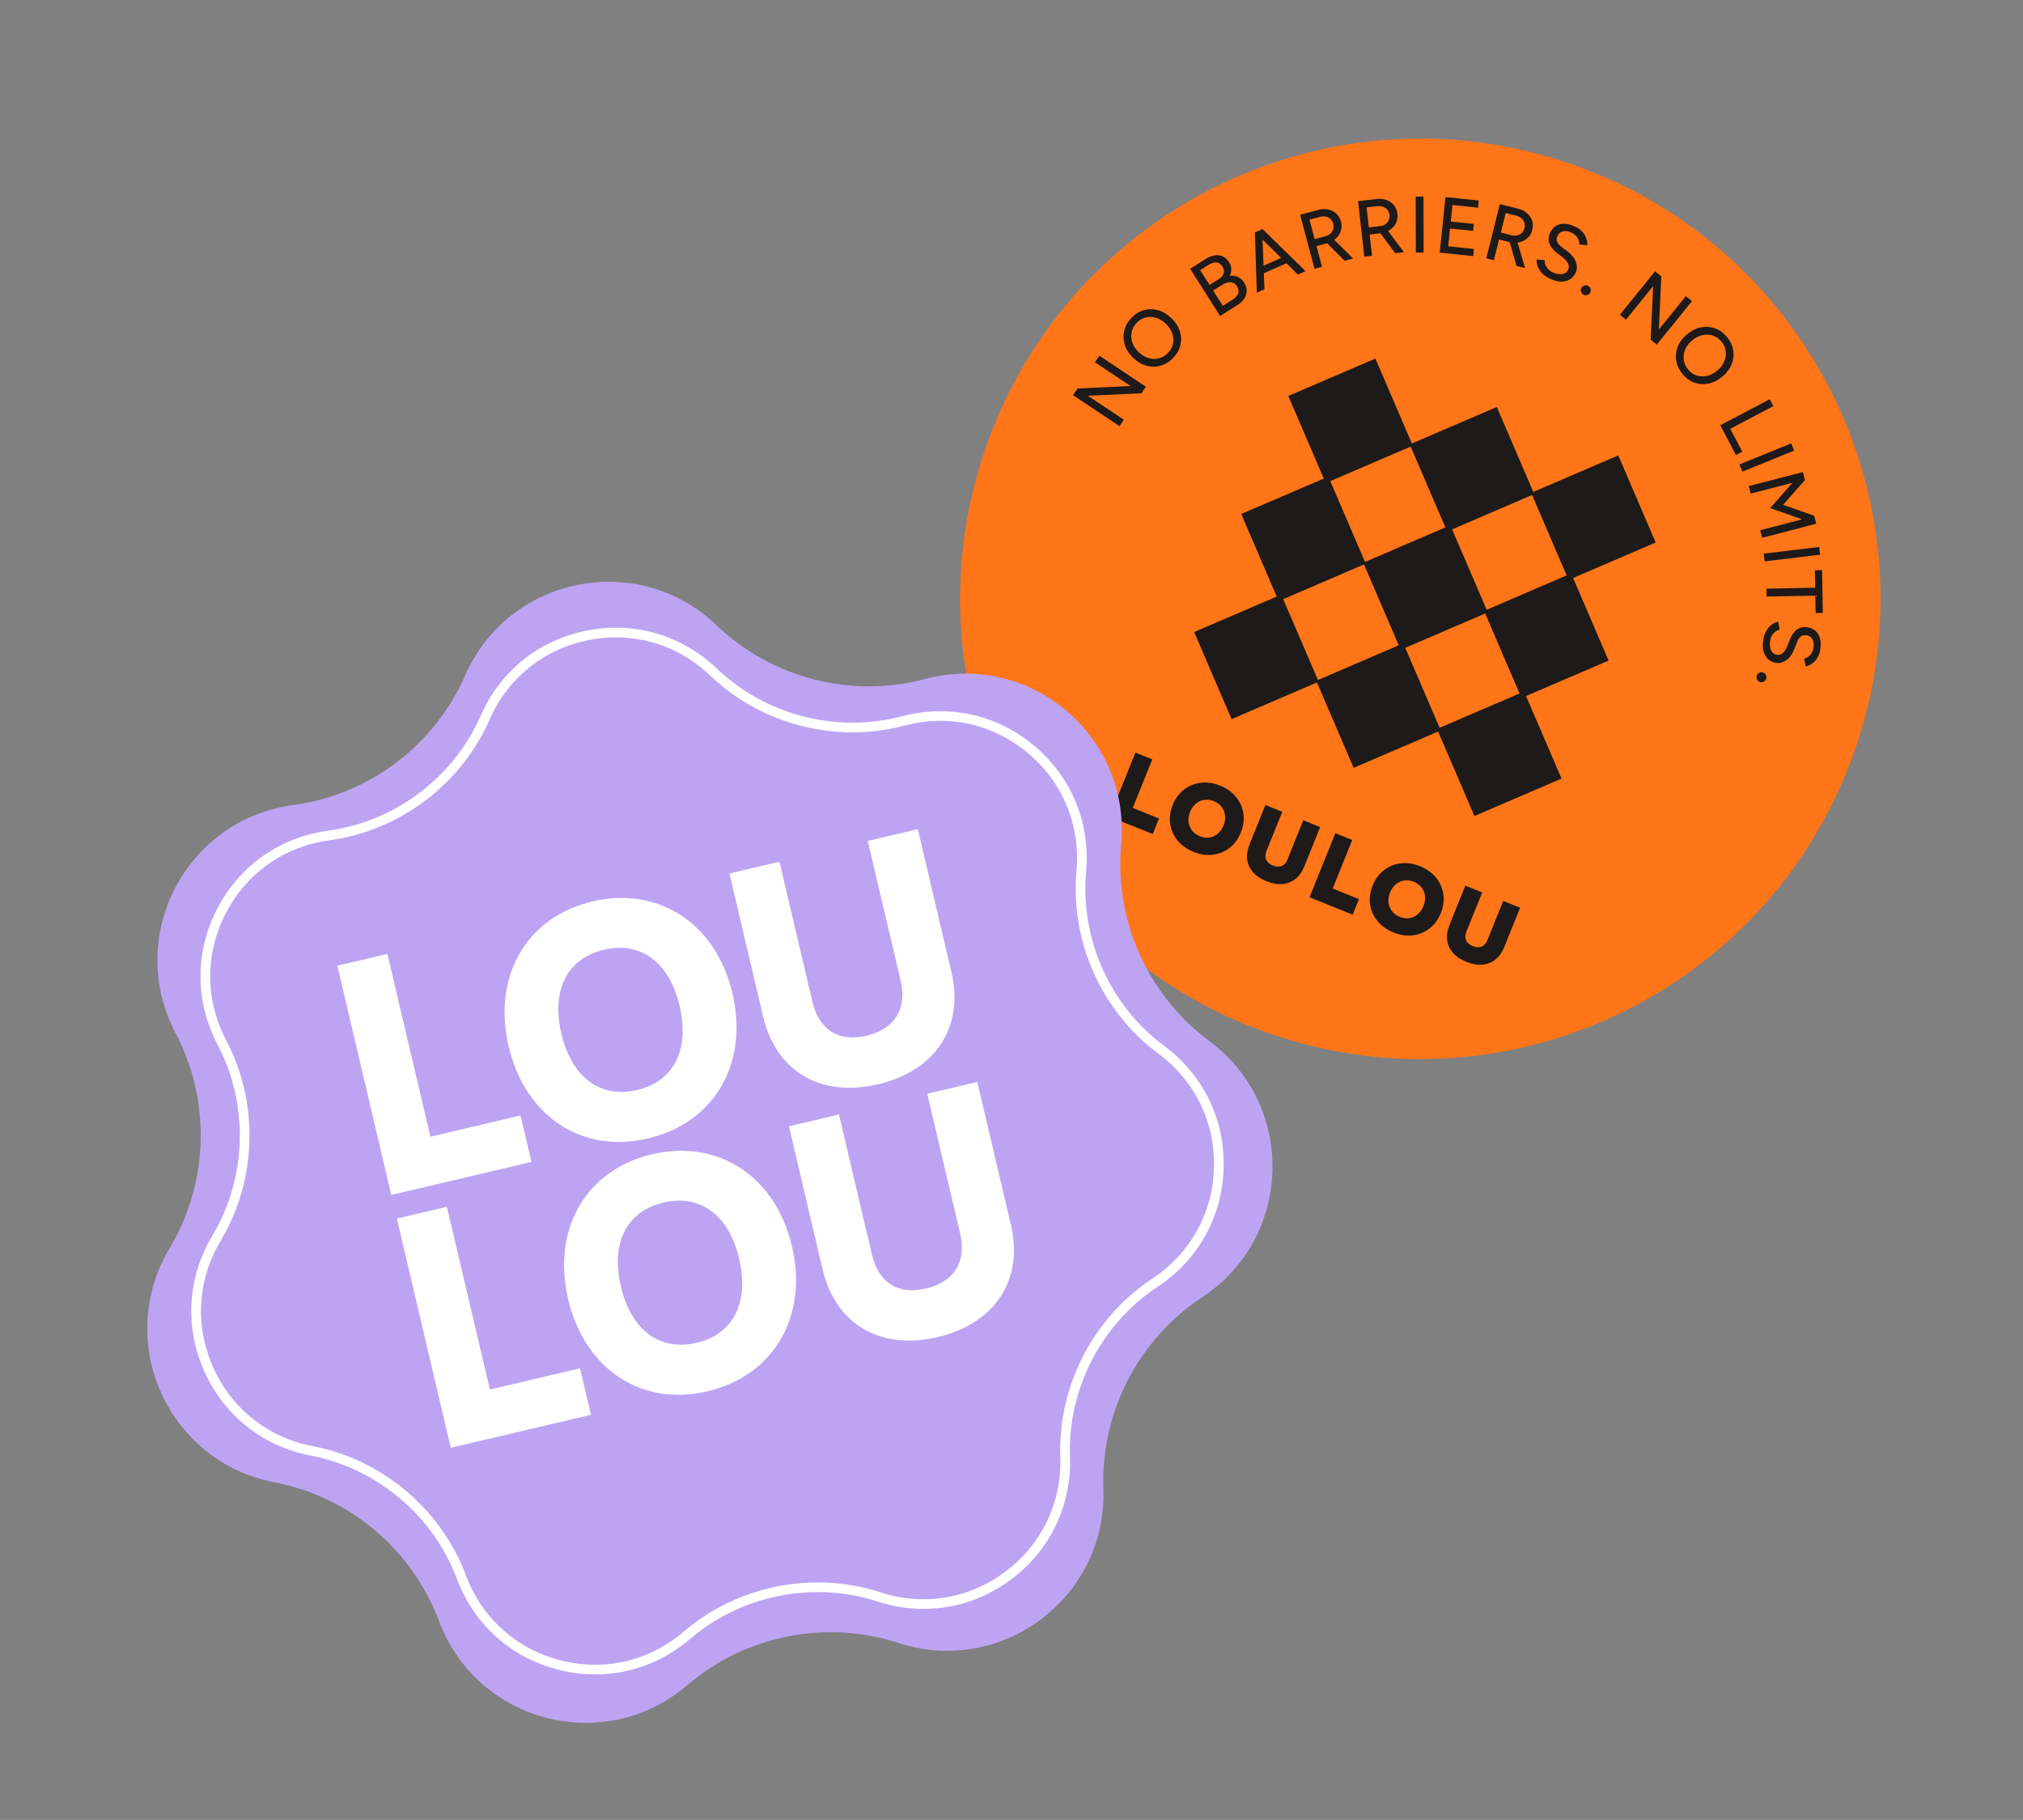 <svg width="458" height="412" viewBox="0 0 458 412" fill="none" xmlns="http://www.w3.org/2000/svg">
<rect x="0" y="0" width="458" height="412" fill="#808080" stroke="none"/>
<g clip-path="url(#clip0_8631_8591)">
<path d="M282.609 232.169C335.966 253.679 396.657 227.862 418.167 174.505C439.677 121.148 413.86 60.457 360.503 38.947C307.147 17.437 246.455 43.254 224.945 96.611C203.436 149.967 229.253 210.659 282.609 232.169Z" fill="#FF7518"/>
<path d="M253.46 96.485L242.929 89.466L243.937 87.951L255.959 87.387L247.898 82.014L248.888 80.528L259.42 87.546L258.429 89.032L246.298 89.595L254.437 95.018L253.458 96.49L253.46 96.485Z" fill="#1E1A19"/>
<path d="M265.589 81.036C264.732 81.915 263.779 82.504 262.72 82.793C261.659 83.088 260.591 83.079 259.507 82.777C258.425 82.469 257.43 81.872 256.51 80.981C255.595 80.092 254.968 79.111 254.64 78.043C254.312 76.974 254.27 75.91 254.52 74.848C254.771 73.787 255.327 72.817 256.178 71.936C257.034 71.057 257.991 70.476 259.045 70.197C260.1 69.919 261.166 69.932 262.237 70.235C263.314 70.541 264.302 71.141 265.222 72.032C266.136 72.921 266.763 73.902 267.104 74.97C267.445 76.037 267.487 77.101 267.235 78.15C266.982 79.205 266.435 80.166 265.589 81.036ZM264.425 79.9C265.029 79.281 265.406 78.588 265.563 77.819C265.72 77.05 265.666 76.275 265.402 75.502C265.135 74.721 264.657 73.996 263.966 73.325C263.284 72.665 262.544 72.207 261.75 71.961C260.956 71.714 260.171 71.686 259.407 71.867C258.64 72.053 257.954 72.45 257.352 73.077C256.748 73.696 256.361 74.397 256.197 75.169C256.03 75.947 256.083 76.727 256.345 77.518C256.615 78.306 257.088 79.029 257.769 79.695C258.459 80.366 259.204 80.825 259.998 81.059C260.796 81.295 261.577 81.316 262.351 81.127C263.127 80.932 263.816 80.53 264.42 79.91L264.425 79.9Z" fill="#1E1A19"/>
<path d="M276.232 71.532L269.447 60.853L272.87 58.677C273.602 58.213 274.299 57.925 274.96 57.818C275.622 57.711 276.241 57.783 276.807 58.036C277.372 58.288 277.859 58.736 278.267 59.377C278.579 59.864 278.74 60.376 278.754 60.902C278.769 61.428 278.652 61.944 278.402 62.443C279.091 62.36 279.711 62.445 280.264 62.698C280.817 62.951 281.278 63.37 281.654 63.956C282.048 64.574 282.249 65.199 282.25 65.818C282.252 66.437 282.07 67.025 281.714 67.573C281.358 68.121 280.818 68.626 280.111 69.075L276.244 71.531L276.232 71.532ZM273.837 64.507L276.027 63.114C276.577 62.766 276.912 62.344 277.047 61.842C277.18 61.345 277.08 60.833 276.751 60.315C276.405 59.777 275.963 59.477 275.41 59.419C274.858 59.362 274.259 59.543 273.6 59.963L271.715 61.161L273.839 64.502L273.837 64.507ZM276.844 69.239L279.14 67.778C279.768 67.376 280.161 66.916 280.323 66.394C280.484 65.871 280.399 65.354 280.078 64.845C279.714 64.275 279.235 63.96 278.638 63.909C278.042 63.853 277.381 64.051 276.662 64.514L274.653 65.791L276.844 69.239Z" fill="#1E1A19"/>
<path d="M284.538 66.245L284.096 52.614L285.747 51.89L286.27 65.487L284.536 66.25L284.538 66.245ZM293.843 62.156L284.178 52.58L285.828 51.856L295.577 61.392L293.843 62.156ZM285.372 62.187L284.73 60.728L291.381 57.803L292.023 59.262L285.372 62.187Z" fill="#1E1A19"/>
<path d="M297.598 60.842L294.345 48.612L298.457 47.522C299.272 47.306 300.031 47.275 300.734 47.43C301.442 47.587 302.045 47.898 302.552 48.371C303.053 48.843 303.408 49.451 303.603 50.197C303.797 50.93 303.783 51.634 303.556 52.301C303.328 52.974 302.934 53.556 302.37 54.045C301.804 54.539 301.116 54.892 300.301 55.108L298.052 55.707L299.298 60.39L297.59 60.846L297.598 60.842ZM297.64 54.133L300.198 53.451C300.617 53.338 300.965 53.142 301.243 52.862C301.521 52.583 301.723 52.248 301.835 51.864C301.947 51.481 301.952 51.073 301.839 50.654C301.667 50.004 301.301 49.531 300.737 49.243C300.174 48.955 299.539 48.907 298.818 49.1L296.467 49.725L297.637 54.126L297.64 54.133ZM304.404 59.033L300.185 54.804L301.302 53.535L306.337 58.521L304.404 59.033Z" fill="#1E1A19"/>
<path d="M308.871 58.11L307.46 45.533L311.685 45.057C312.518 44.965 313.276 45.044 313.954 45.305C314.627 45.564 315.183 45.96 315.614 46.501C316.045 47.041 316.301 47.696 316.386 48.458C316.467 49.213 316.352 49.907 316.031 50.537C315.71 51.166 315.232 51.684 314.598 52.089C313.963 52.494 313.232 52.744 312.399 52.837L310.084 53.097L310.623 57.91L308.866 58.108L308.871 58.11ZM309.903 51.482L312.538 51.185C312.967 51.138 313.343 50.995 313.658 50.761C313.973 50.527 314.223 50.224 314.39 49.857C314.561 49.491 314.624 49.094 314.571 48.663C314.499 47.991 314.2 47.473 313.687 47.107C313.173 46.741 312.545 46.598 311.808 46.68L309.391 46.954L309.898 51.48L309.903 51.482ZM315.873 57.322L312.32 52.517L313.61 51.427L317.854 57.098L315.867 57.319L315.873 57.322Z" fill="#1E1A19"/>
<path d="M320.542 57.172L320.509 44.514L322.274 44.509L322.306 57.167L320.542 57.172Z" fill="#1E1A19"/>
<path d="M325.945 57.202L327.25 44.613L334.798 45.397L334.631 47.013L328.839 46.41L328.45 50.152L333.667 50.694L333.501 52.274L328.285 51.732L327.866 55.761L333.694 56.366L333.526 57.982L325.942 57.195L325.945 57.202Z" fill="#1E1A19"/>
<path d="M336.497 58.493L339.556 46.213L343.683 47.24C344.502 47.441 345.179 47.782 345.719 48.263C346.26 48.744 346.644 49.309 346.857 49.964C347.071 50.619 347.087 51.323 346.902 52.069C346.722 52.804 346.361 53.412 345.842 53.894C345.32 54.369 344.694 54.692 343.958 54.848C343.222 55.004 342.451 54.987 341.635 54.781L339.376 54.219L338.204 58.918L336.491 58.491L336.497 58.493ZM339.779 52.643L342.349 53.282C342.773 53.385 343.17 53.386 343.551 53.276C343.932 53.167 344.262 52.97 344.553 52.689C344.838 52.406 345.034 52.057 345.143 51.635C345.309 50.98 345.211 50.39 344.858 49.868C344.505 49.346 343.967 48.995 343.245 48.814L340.887 48.224L339.784 52.645L339.779 52.643ZM343.335 60.203L341.683 54.464L343.272 53.892L345.275 60.691L343.333 60.209L343.335 60.203Z" fill="#1E1A19"/>
<path d="M351.233 63.247C350.61 62.984 350.079 62.678 349.637 62.316C349.195 61.955 348.839 61.578 348.575 61.172C348.31 60.765 348.121 60.352 348.007 59.939C347.892 59.526 347.862 59.128 347.91 58.737L349.704 58.885C349.676 59.412 349.825 59.938 350.15 60.467C350.476 60.996 350.97 61.409 351.64 61.704C352.461 62.053 353.172 62.156 353.78 62.028C354.389 61.9 354.807 61.561 355.039 61.017C355.253 60.516 355.218 60.025 354.939 59.533C354.666 59.043 354.225 58.572 353.618 58.119L352.421 57.202C351.951 56.835 351.554 56.424 351.227 55.974C350.9 55.524 350.698 55.038 350.618 54.523C350.539 54.007 350.619 53.458 350.865 52.878C351.314 51.81 352.013 51.125 352.956 50.82C353.899 50.514 355.027 50.632 356.334 51.184C357.088 51.5 357.693 51.897 358.144 52.373C358.595 52.848 358.918 53.352 359.117 53.891C359.316 54.43 359.387 54.967 359.349 55.502L357.548 55.37C357.567 54.79 357.417 54.252 357.097 53.756C356.771 53.258 356.279 52.869 355.615 52.589C354.919 52.297 354.297 52.23 353.75 52.388C353.207 52.549 352.812 52.922 352.568 53.497C352.365 53.985 352.363 54.431 352.568 54.819C352.775 55.215 353.114 55.59 353.588 55.946L354.792 56.848C355.767 57.571 356.419 58.367 356.749 59.234C357.079 60.102 357.092 60.903 356.779 61.633C356.512 62.266 356.114 62.767 355.584 63.141C355.054 63.515 354.421 63.718 353.685 63.752C352.949 63.786 352.131 63.615 351.232 63.234L351.233 63.247Z" fill="#1E1A19"/>
<path d="M358.479 66.694C358.212 66.55 358.037 66.332 357.942 66.037C357.847 65.741 357.877 65.454 358.025 65.177C358.174 64.9 358.393 64.719 358.692 64.632C358.991 64.544 359.273 64.572 359.539 64.716C359.816 64.865 359.997 65.084 360.092 65.38C360.187 65.675 360.157 65.963 360.008 66.24C359.86 66.516 359.64 66.697 359.342 66.785C359.043 66.873 358.756 66.842 358.479 66.694Z" fill="#1E1A19"/>
<path d="M366.733 71.252L374.696 61.414L376.112 62.56L375.569 74.582L381.665 67.051L383.054 68.174L375.092 78.013L373.702 76.889L374.263 64.765L368.112 72.371L366.741 71.262L366.733 71.252Z" fill="#1E1A19"/>
<path d="M380.991 84.754C380.198 83.822 379.699 82.813 379.505 81.731C379.311 80.649 379.416 79.584 379.82 78.535C380.225 77.486 380.91 76.545 381.885 75.72C382.86 74.895 383.89 74.361 384.981 74.128C386.073 73.895 387.137 73.957 388.174 74.301C389.208 74.651 390.125 75.29 390.919 76.222C391.712 77.154 392.206 78.161 392.384 79.236C392.563 80.312 392.46 81.372 392.052 82.413C391.65 83.457 390.961 84.391 389.991 85.218C389.019 86.05 387.985 86.582 386.891 86.82C385.797 87.059 384.736 87.004 383.707 86.657C382.678 86.309 381.771 85.674 380.986 84.752L380.991 84.754ZM382.231 83.699C382.791 84.36 383.445 84.801 384.197 85.031C384.949 85.26 385.72 85.277 386.527 85.082C387.326 84.891 388.092 84.477 388.829 83.85C389.556 83.231 390.073 82.54 390.39 81.768C390.708 80.996 390.811 80.224 390.697 79.444C390.583 78.663 390.25 77.941 389.688 77.286C389.126 76.631 388.463 76.18 387.708 75.943C386.947 75.704 386.166 75.683 385.359 75.878C384.547 76.071 383.783 76.479 383.056 77.098C382.319 77.725 381.8 78.421 381.49 79.19C381.18 79.959 381.085 80.74 381.208 81.53C381.33 82.32 381.668 83.044 382.231 83.699Z" fill="#1E1A19"/>
<path d="M389.466 96.267L400.666 90.378L401.487 91.939L391.724 97.074L394.452 102.256L393.013 103.016L389.466 96.267Z" fill="#1E1A19"/>
<path d="M393.808 105.142L405.525 100.367L406.194 102.001L394.477 106.776L393.808 105.142Z" fill="#1E1A19"/>
<path d="M395.919 110.045L408.168 106.867L408.637 108.678L403.685 114.283L410.73 116.756L411.199 118.567L398.951 121.745L398.507 120.036L407.989 117.573L400.769 115.017L405.819 109.293L396.352 111.749L395.908 110.041L395.919 110.045Z" fill="#1E1A19"/>
<path d="M399.291 125.333L411.854 123.819L412.065 125.575L399.501 127.089L399.291 125.333Z" fill="#1E1A19"/>
<path d="M399.929 133.254L410.953 133.052L410.88 129.106L412.507 129.076L412.682 138.756L411.054 138.785L410.98 134.838L399.956 135.039L399.922 133.257L399.929 133.254Z" fill="#1E1A19"/>
<path d="M399.142 145.182C399.228 144.513 399.376 143.918 399.599 143.396C399.822 142.874 400.094 142.426 400.413 142.059C400.733 141.692 401.071 141.4 401.442 141.177C401.807 140.956 402.182 140.814 402.569 140.75L402.915 142.517C402.403 142.635 401.937 142.925 401.515 143.379C401.094 143.833 400.836 144.427 400.734 145.151C400.624 146.031 400.72 146.749 401.006 147.299C401.298 147.851 401.735 148.162 402.319 148.232C402.857 148.296 403.327 148.13 403.72 147.732C404.114 147.333 404.446 146.782 404.718 146.078L405.272 144.673C405.495 144.12 405.786 143.625 406.128 143.188C406.474 142.752 406.883 142.421 407.362 142.205C407.836 141.985 408.386 141.913 409.011 141.988C410.16 142.127 411.012 142.611 411.565 143.44C412.12 144.263 412.312 145.381 412.138 146.786C412.038 147.596 411.821 148.286 411.489 148.85C411.158 149.414 410.761 149.866 410.294 150.205C409.828 150.543 409.336 150.761 408.81 150.867L408.445 149.098C409.008 148.964 409.481 148.671 409.875 148.224C410.264 147.775 410.505 147.193 410.59 146.48C410.685 145.729 410.577 145.116 410.27 144.632C409.964 144.147 409.499 143.874 408.881 143.796C408.357 143.731 407.928 143.853 407.609 144.158C407.29 144.464 407.019 144.894 406.807 145.451L406.271 146.856C405.837 147.992 405.253 148.833 404.509 149.39C403.764 149.947 402.998 150.176 402.211 150.079C401.529 149.994 400.936 149.749 400.433 149.344C399.929 148.939 399.56 148.38 399.328 147.681C399.091 146.979 399.034 146.149 399.155 145.181L399.142 145.182Z" fill="#1E1A19"/>
<path d="M397.702 153.048C397.77 152.757 397.937 152.525 398.194 152.359C398.458 152.19 398.739 152.144 399.043 152.212C399.349 152.286 399.582 152.453 399.746 152.715C399.907 152.982 399.955 153.259 399.885 153.555C399.817 153.858 399.648 154.096 399.384 154.265C399.12 154.434 398.839 154.479 398.535 154.412C398.232 154.345 397.996 154.17 397.838 153.911C397.676 153.644 397.63 153.362 397.7 153.053L397.702 153.048Z" fill="#1E1A19"/>
<path d="M374.843 122.815L366.369 103.096L346.651 111.57L355.124 131.288L374.843 122.815Z" fill="#1E1A19"/>
<path d="M364.18 149.539L355.707 129.82L335.988 138.294L344.462 158.012L364.18 149.539Z" fill="#1E1A19"/>
<path d="M347.348 111.852L338.875 92.134L319.156 100.607L327.63 120.326L347.348 111.852Z" fill="#1E1A19"/>
<path d="M336.829 138.63L328.355 118.912L308.637 127.385L317.11 147.104L336.829 138.63Z" fill="#1E1A19"/>
<path d="M353.524 176.261L345.051 156.542L325.332 165.016L333.806 184.735L353.524 176.261Z" fill="#1E1A19"/>
<path d="M326.178 165.354L317.705 145.636L297.986 154.109L306.46 173.828L326.178 165.354Z" fill="#1E1A19"/>
<path d="M319.858 100.888L311.385 81.169L291.666 89.643L300.14 109.361L319.858 100.888Z" fill="#1E1A19"/>
<path d="M309.204 127.605L300.73 107.886L281.012 116.36L289.485 136.078L309.204 127.605Z" fill="#1E1A19"/>
<path d="M298.544 154.329L290.07 134.61L270.352 143.084L278.825 162.802L298.544 154.329Z" fill="#1E1A19"/>
<path d="M251.203 184.887L257.055 170.372L260.877 171.912L256.447 182.9L262.402 185.3L260.982 188.823L251.205 184.881L251.203 184.887Z" fill="#1E1A19"/>
<path d="M270.223 192.847C268.707 192.236 267.494 191.374 266.589 190.262C265.685 189.151 265.125 187.897 264.921 186.505C264.712 185.111 264.906 183.69 265.489 182.242C266.073 180.794 266.933 179.617 268.045 178.756C269.163 177.896 270.425 177.377 271.842 177.202C273.259 177.026 274.716 177.24 276.221 177.847C277.727 178.454 278.945 179.318 279.845 180.428C280.744 181.537 281.298 182.789 281.502 184.18C281.711 185.575 281.516 187.001 280.926 188.465C280.335 189.928 279.493 191.076 278.388 191.934C277.281 192.798 276.019 193.317 274.602 193.493C273.185 193.668 271.729 193.454 270.223 192.847ZM271.645 189.32C272.387 189.619 273.113 189.716 273.813 189.606C274.512 189.496 275.143 189.206 275.699 188.739C276.254 188.271 276.688 187.65 277 186.876C277.312 186.102 277.427 185.347 277.348 184.617C277.263 183.886 277.007 183.231 276.574 182.665C276.141 182.099 275.546 181.663 274.804 181.364C274.061 181.065 273.356 180.976 272.647 181.082C271.937 181.187 271.298 181.481 270.735 181.952C270.167 182.42 269.731 183.046 269.419 183.82C269.107 184.594 268.994 185.344 269.086 186.073C269.178 186.801 269.436 187.45 269.875 188.019C270.313 188.587 270.903 189.021 271.645 189.32Z" fill="#1E1A19"/>
<path d="M286.686 199.484C285.406 198.968 284.396 198.286 283.664 197.446C282.931 196.606 282.492 195.645 282.362 194.571C282.227 193.494 282.407 192.349 282.898 191.133L286.482 182.241L290.305 183.782L286.72 192.674C286.525 193.158 286.452 193.612 286.509 194.033C286.563 194.459 286.726 194.83 287.006 195.152C287.287 195.473 287.672 195.732 288.172 195.934C288.672 196.135 289.129 196.216 289.56 196.181C289.99 196.146 290.37 195.993 290.694 195.72C291.018 195.447 291.279 195.075 291.474 194.59L295.059 185.698L298.881 187.239L295.296 196.131C294.806 197.347 294.136 198.295 293.287 198.975C292.437 199.655 291.45 200.04 290.334 200.135C289.214 200.228 288.002 200.015 286.691 199.486L286.686 199.484Z" fill="#1E1A19"/>
<path d="M296.469 203.134L302.32 188.619L306.143 190.16L301.713 201.148L307.668 203.548L306.248 207.07L296.471 203.129L296.469 203.134Z" fill="#1E1A19"/>
<path d="M315.489 211.095C313.972 210.484 312.759 209.622 311.855 208.51C310.95 207.399 310.391 206.145 310.187 204.753C309.978 203.359 310.171 201.938 310.755 200.49C311.339 199.042 312.199 197.865 313.311 197.004C314.429 196.144 315.691 195.625 317.108 195.45C318.525 195.274 319.981 195.488 321.487 196.095C322.993 196.702 324.211 197.566 325.11 198.676C326.01 199.785 326.564 201.037 326.768 202.429C326.977 203.823 326.781 205.249 326.191 206.713C325.601 208.177 324.759 209.324 323.654 210.182C322.547 211.046 321.285 211.565 319.868 211.741C318.451 211.916 316.994 211.702 315.489 211.095ZM316.911 207.568C317.653 207.867 318.379 207.964 319.078 207.854C319.777 207.744 320.408 207.454 320.964 206.987C321.52 206.519 321.954 205.898 322.266 205.124C322.578 204.35 322.693 203.595 322.613 202.865C322.529 202.134 322.272 201.479 321.84 200.913C321.407 200.347 320.811 199.911 320.069 199.612C319.327 199.313 318.622 199.224 317.912 199.33C317.202 199.435 316.564 199.729 316.001 200.2C315.432 200.668 314.996 201.294 314.685 202.068C314.373 202.842 314.26 203.592 314.352 204.321C314.444 205.049 314.707 205.701 315.14 206.267C315.578 206.835 316.168 207.269 316.911 207.568Z" fill="#1E1A19"/>
<path d="M331.951 217.732C330.672 217.216 329.662 216.533 328.929 215.693C328.197 214.853 327.758 213.893 327.628 212.819C327.493 211.742 327.673 210.597 328.163 209.38L331.748 200.488L335.57 202.029L331.986 210.921C331.79 211.406 331.717 211.86 331.774 212.281C331.829 212.707 331.991 213.078 332.272 213.399C332.552 213.72 332.938 213.98 333.438 214.181C333.938 214.383 334.395 214.463 334.825 214.429C335.255 214.394 335.635 214.241 335.96 213.968C336.284 213.695 336.544 213.322 336.74 212.838L340.324 203.946L344.147 205.487L340.562 214.379C340.072 215.595 339.402 216.543 338.552 217.222C337.703 217.902 336.715 218.287 335.6 218.382C334.479 218.475 333.268 218.262 331.957 217.734L331.951 217.732Z" fill="#1E1A19"/>
</g>
<g clip-path="url(#clip1_8631_8591)">
<path d="M105.317 152.883C115.208 130.383 144.446 124.551 162.207 141.535C174.769 153.55 192.679 158.164 209.482 153.706C233.238 147.412 256.029 166.631 253.825 191.115C252.267 208.429 259.831 225.305 273.786 235.67C293.518 250.315 292.702 280.119 272.189 293.66C257.683 303.238 249.202 319.673 249.806 337.046C250.658 361.608 226.842 379.547 203.474 371.951C186.943 366.574 168.801 370.197 155.599 381.5C136.925 397.483 108.056 390.046 99.415 367.036C93.307 350.758 79.172 338.834 62.101 335.559C37.965 330.924 25.771 303.715 38.379 282.623C47.295 267.701 47.807 249.211 39.724 233.822C28.297 212.065 41.974 185.563 66.327 182.267C83.552 179.938 98.325 168.81 105.318 152.89L105.317 152.883Z" fill="#BDA4F3"/>
<path d="M216.56 363.361C210.767 364.724 204.641 364.485 198.698 362.557C184.145 357.828 167.867 361.07 156.238 371.027C147.879 378.181 136.966 380.713 126.306 377.97C115.647 375.228 107.319 367.741 103.45 357.437C98.073 343.106 85.389 332.406 70.357 329.521C59.546 327.447 50.769 320.496 46.264 310.45C41.759 300.404 42.419 289.229 48.068 279.775C55.923 266.633 56.374 250.047 49.263 236.498C44.146 226.754 44.104 215.557 49.152 205.777C54.199 195.997 63.35 189.548 74.256 188.059C89.442 186.008 102.681 176.025 108.837 162.011C113.261 151.933 121.983 144.916 132.792 142.767C143.586 140.615 154.337 143.746 162.29 151.35C173.357 161.928 189.459 166.062 204.219 162.143C214.876 159.348 225.784 161.773 234.201 168.873C242.617 175.972 246.872 186.329 245.888 197.286C244.511 212.531 251.3 227.671 263.591 236.797C272.428 243.36 277.326 253.429 277.021 264.434C276.716 275.44 271.275 285.226 262.091 291.288C249.312 299.719 241.704 314.462 242.237 329.761C242.621 340.762 237.794 350.871 229.008 357.493C225.206 360.356 220.979 362.328 216.561 363.367L216.56 363.361ZM174.362 359.484C182.53 357.562 191.206 357.826 199.373 360.48C209.152 363.66 219.47 361.929 227.684 355.743C235.897 349.557 240.406 340.112 240.05 329.837C239.49 313.784 247.473 298.313 260.885 289.46C269.466 283.798 274.554 274.648 274.837 264.373C275.118 254.092 270.548 244.686 262.288 238.555C249.389 228.983 242.273 213.093 243.709 197.095C244.631 186.849 240.652 177.175 232.792 170.548C224.931 163.914 214.719 161.611 204.782 164.259C189.248 168.367 172.395 164.036 160.781 152.933C153.346 145.825 143.298 142.903 133.219 144.916C123.153 146.925 114.975 153.476 110.84 162.89C104.381 177.6 90.466 188.073 74.552 190.231C64.359 191.609 55.815 197.643 51.099 206.785C46.382 215.926 46.422 226.383 51.202 235.489C58.673 249.714 58.191 267.112 49.95 280.905C44.672 289.733 44.062 300.178 48.268 309.562C52.473 318.946 60.676 325.442 70.772 327.376C86.549 330.402 99.852 341.632 105.497 356.675C109.114 366.305 116.895 373.296 126.851 375.859C136.808 378.423 146.999 376.06 154.814 369.372C160.501 364.506 167.237 361.168 174.364 359.491L174.362 359.484Z" fill="white"/>
<path d="M97.433 257.331L117.847 252.526L120.322 263.043L88.588 270.511L76.377 218.623L87.704 215.957L97.439 257.322L97.433 257.331Z" fill="white"/>
<path d="M146.7 257.726C131.738 261.247 118.893 252.726 115.163 236.879C111.434 221.033 119.19 207.591 134.145 204.072C149.099 200.553 162.095 209.039 165.824 224.885C169.554 240.731 161.729 254.189 146.7 257.726ZM136.787 214.995C128.401 216.968 124.767 224.116 127.093 234C129.419 243.884 135.869 248.731 144.262 246.755C152.655 244.78 156.175 237.515 153.865 227.7C151.555 217.884 145.105 213.037 136.787 214.995Z" fill="white"/>
<path d="M165.141 197.74L176.467 195.075L183.91 226.699C185.444 233.22 189.852 235.954 196.21 234.458C202.567 232.962 205.403 228.372 203.902 221.994L196.459 190.37L207.786 187.704L215.409 220.098C218.313 232.439 211.808 242.404 198.807 245.463C185.806 248.523 175.691 242.541 172.771 230.132L165.147 197.739L165.141 197.74Z" fill="white"/>
<path d="M110.904 314.569L131.318 309.765L133.793 320.282L102.059 327.75L89.848 275.861L101.174 273.196L110.909 314.561L110.904 314.569Z" fill="white"/>
<path d="M160.171 314.965C145.209 318.486 132.363 309.965 128.634 294.118C124.905 278.272 132.661 264.83 147.616 261.311C162.57 257.791 175.566 266.277 179.295 282.124C183.024 297.97 175.2 311.428 160.171 314.965ZM150.256 272.227C141.87 274.2 138.236 281.348 140.562 291.232C142.888 301.115 149.338 305.963 157.731 303.987C166.124 302.012 169.644 294.747 167.334 284.932C165.024 275.116 158.574 270.269 150.256 272.227Z" fill="white"/>
<path d="M178.609 254.972L189.936 252.307L197.379 283.931C198.913 290.452 203.321 293.186 209.679 291.69C216.036 290.194 218.871 285.604 217.37 279.226L209.928 247.602L221.254 244.936L228.878 277.33C231.782 289.671 225.277 299.636 212.276 302.695C199.275 305.755 189.16 299.773 186.24 287.364L178.616 254.971L178.609 254.972Z" fill="white"/>
</g>
<defs>
<clipPath id="clip0_8631_8591">
<rect width="208.326" height="208.326" fill="white" transform="translate(263.893) rotate(21.956)"/>
</clipPath>
<clipPath id="clip1_8631_8591">
<rect width="258.266" height="255" fill="white" transform="translate(0 163.164) rotate(-13.243)"/>
</clipPath>
</defs>
</svg>
